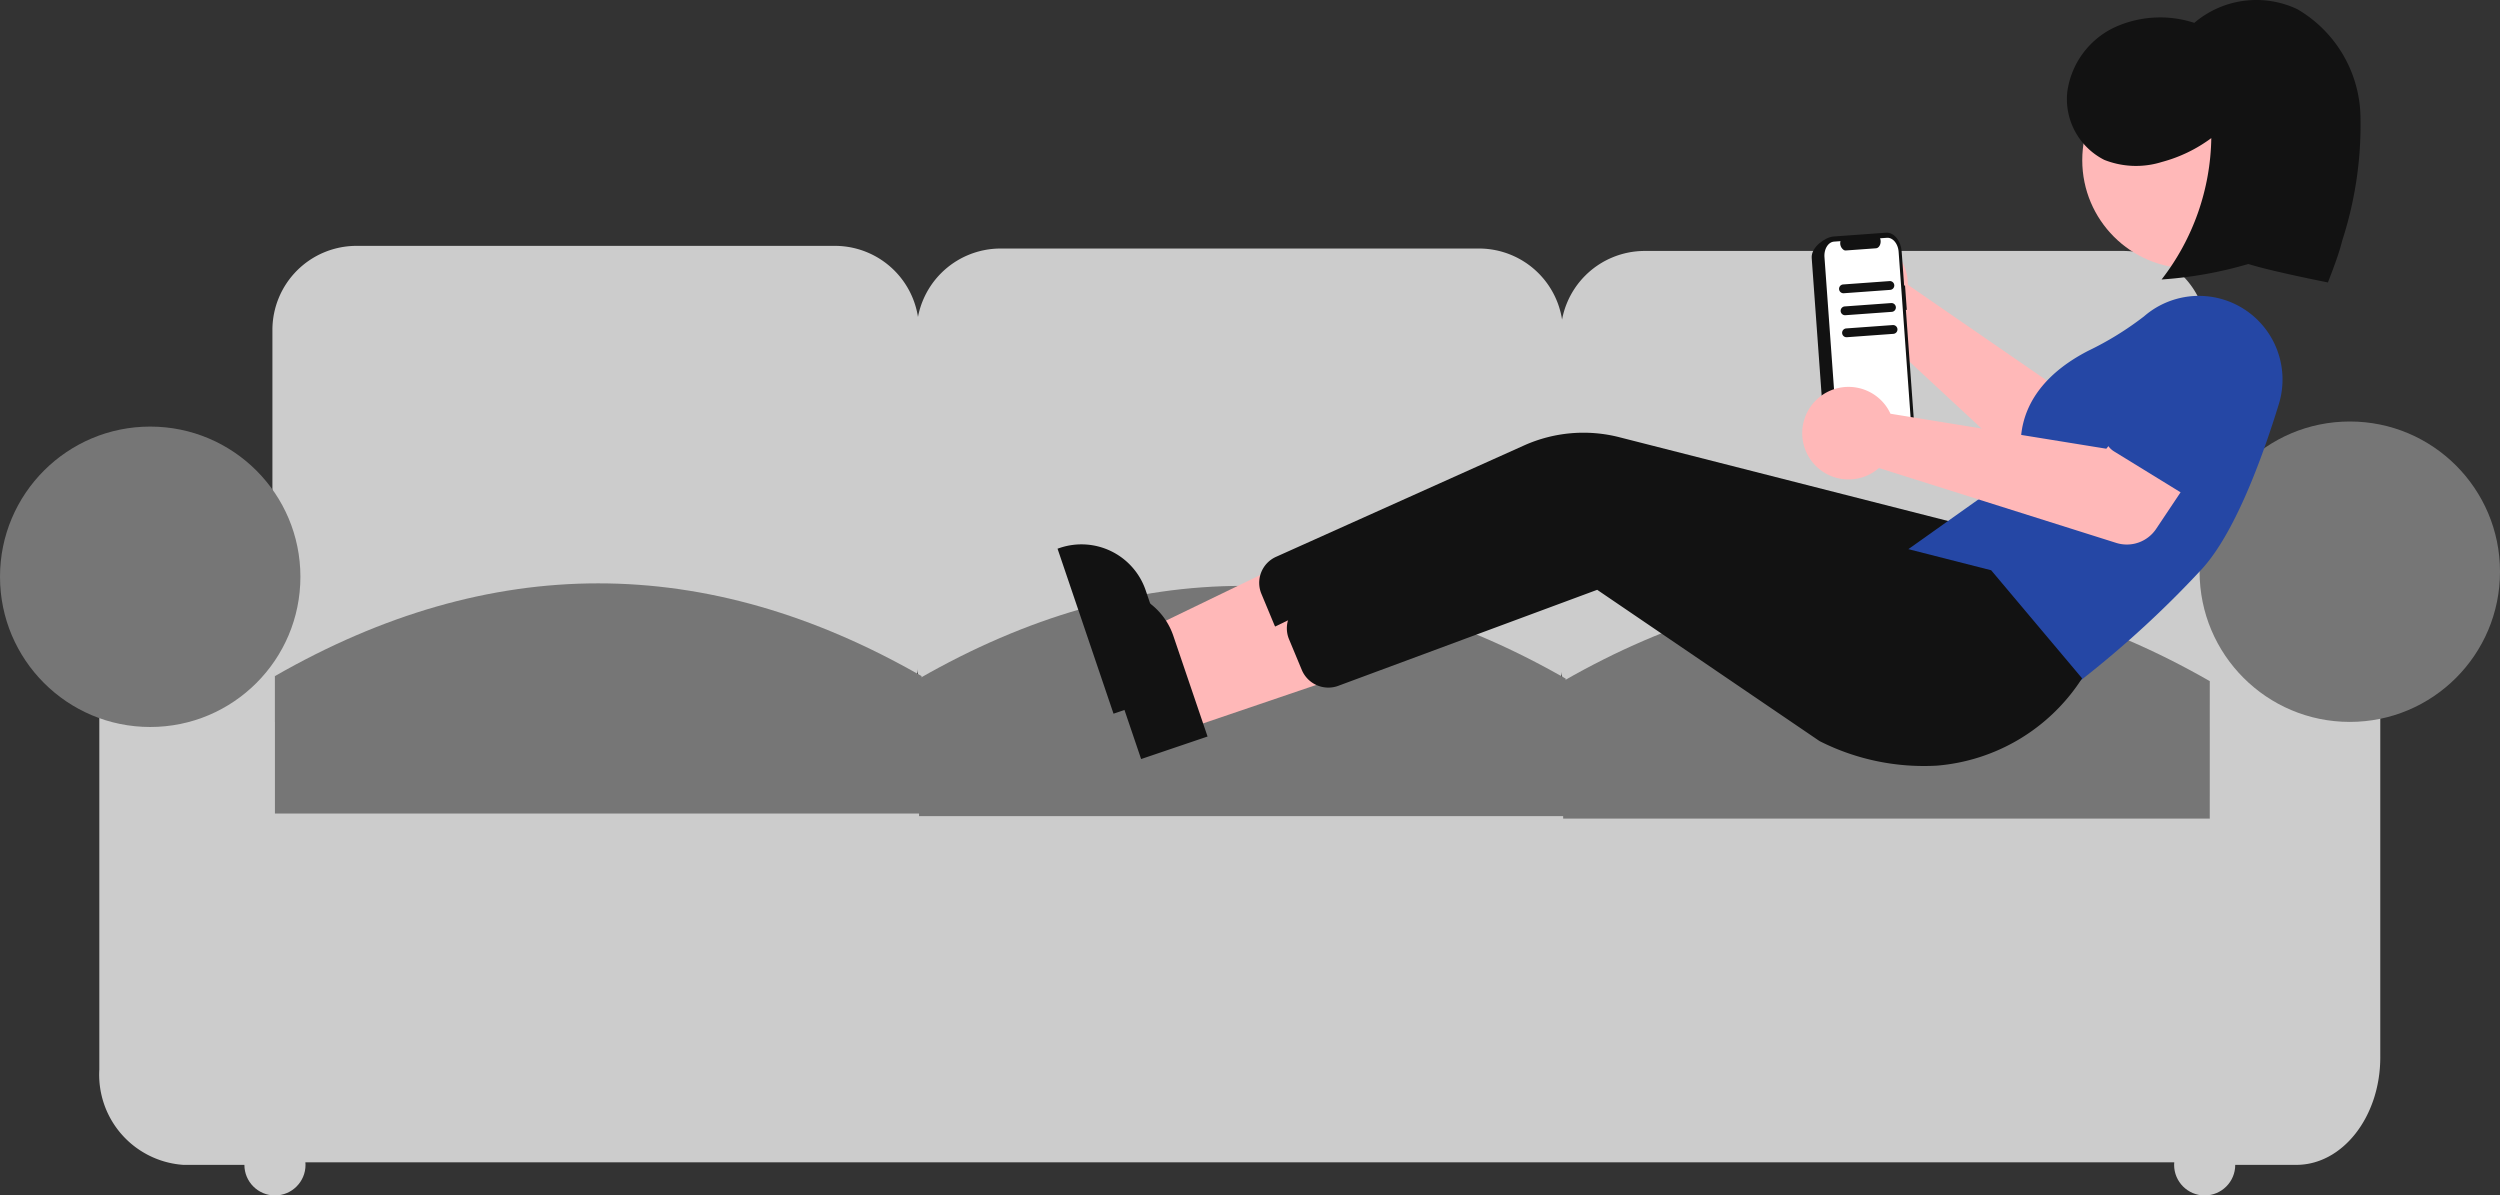 <svg xmlns="http://www.w3.org/2000/svg" width="107.171" height="51.245"><rect width="100%" height="100%" fill="#333333" stroke="none"/><g transform="translate(-28.648 -39.892)"><circle cx="1.31" cy="1.31" r="1.31" transform="translate(39.125 88.519)" fill="#ccc"/><circle cx="1.31" cy="1.31" r="1.31" transform="translate(121.849 88.519)" fill="#ccc"/><path d="M64.444 71.603H43.926a3.606 3.606 0 01-3.6-3.6V54.032a3.605 3.605 0 013.6-3.6h20.518a3.606 3.606 0 013.6 3.6v13.969a3.606 3.606 0 01-3.6 3.602z" fill="#ccc"/><path d="M92.055 71.712H71.537a3.605 3.605 0 01-3.6-3.6V54.146a3.606 3.606 0 013.6-3.6h20.518a3.606 3.606 0 013.6 3.6v13.969a3.606 3.606 0 01-3.6 3.597z" fill="#ccc"/><path d="M119.667 71.82H99.149a3.606 3.606 0 01-3.6-3.6V54.25a3.606 3.606 0 013.6-3.6h20.518a3.606 3.606 0 013.6 3.6v13.969a3.606 3.606 0 01-3.6 3.601z" fill="#ccc"/><path fill="#ccc" d="M37.16 70.839h90.364v18.88H37.16z"/><path d="M40.434 89.828h-3.928a3.873 3.873 0 01-3.6-4.089v-19.7h7.53zm86.654 0h-3.931V62.98h7.53v22.233c.002 2.545-1.613 4.615-3.599 4.615z" fill="#ccc"/><path d="M68.154 74.768h-27.72v-5.893q13.86-7.951 27.72 0z" fill="#767676"/><path d="M95.766 74.877h-27.72v-5.893q13.86-7.951 27.72 0z" fill="#767676"/><path d="M123.377 74.985H95.658v-5.893q13.86-7.951 27.72 0z" fill="#767676"/><circle cx="6.439" cy="6.439" r="6.439" transform="translate(28.648 58.179)" fill="#767676"/><circle cx="6.439" cy="6.439" r="6.439" transform="translate(122.941 57.961)" fill="#767676"/><path d="M110.413 51.785a1.991 1.991 0 01.02.313l7.718 5.32 2.058-.974 1.877 2.914-3.476 2.079a1.512 1.512 0 01-1.8-.189l-7.817-7.255a1.984 1.984 0 111.424-2.207z" fill="#ffb8b8"/><path d="M118.299 56.96a.849.849 0 01.462-.536l3.881-1.778a2.362 2.362 0 112.589 3.952l-3.208 2.837a.85.85 0 01-1.276-.173l-2.343-3.6a.85.85 0 01-.105-.702z" fill="#6c63ff"/><path d="M110.314 52.132h-.039l-.106-1.464c-.034-.468-.337-.827-.676-.8l-2.25.163c-.339.025-.964.451-.93.919l.027.377.554 7.654c.034.468.714.8 1.053.776l2.251-.163c.339-.025.587-.424.553-.892l-.4-5.525h.039z" fill="#121212"/><path d="M110.039 50.686l.58 8.02c.025.349-.16.648-.413.666l-2.261.164c-.254.018-.48-.25-.505-.6l-.58-8.02c-.025-.349.16-.648.413-.666l.274-.02a.349.349 0 00.148.383.168.168 0 00.084.016l1.289-.093c.12-.009.208-.151.2-.317a.4.4 0 00-.024-.112l.294-.021c.25-.018.476.251.501.6z" fill="#fff"/><path d="M78.317 69.204l-.746-2.194 8.108-3.921 1.1 3.238z" fill="#ffb8b8"/><path d="M76.383 70.487l-2.4-7.074.089-.03a2.908 2.908 0 013.69 1.817l1.469 4.321zm34.112.283a9.9 9.9 0 01-5.026-1.052l-9.534-6.486-11.132 4.122a1.232 1.232 0 01-1.533-.69l-.546-1.312a1.222 1.222 0 01.631-1.592l10.635-4.776a6.215 6.215 0 014.065-.352l14.764 3.762 3.9 4.635-.043.06a8.189 8.189 0 01-6.181 3.681z" fill="#121212"/><circle cx="4.642" cy="4.642" r="4.642" transform="translate(117.911 42.118)" fill="#ffb8b8"/><path d="M117.787 69.094l-7.472-5.56 5.1-3.621c-.146-.469-.792-3.151 2.744-4.979a13.439 13.439 0 002.4-1.48 3.586 3.586 0 015.778 3.764c-.737 2.4-1.912 5.573-3.32 7.092a43.969 43.969 0 01-5.166 4.743z" fill="#2547a5"/><path d="M79.502 71.148l-.746-2.194 8.108-3.921 1.1 3.238z" fill="#ffb8b8"/><path d="M77.566 72.431l-2.4-7.074.089-.03a2.908 2.908 0 013.69 1.817l1.469 4.321zm34.111.283a9.9 9.9 0 01-5.026-1.052l-9.534-6.486-11.129 4.127a1.233 1.233 0 01-1.533-.69l-.546-1.312a1.223 1.223 0 01.631-1.592l10.637-4.782a6.216 6.216 0 014.065-.352l14.764 3.763 3.9 4.635-.043.06a8.188 8.188 0 01-6.186 3.681z" fill="#121212"/><path d="M109.537 57.354a1.993 1.993 0 01.152.274l9.253 1.5 1.443-1.762 2.944 1.83-2.251 3.369a1.512 1.512 0 01-1.712.6l-10.17-3.21a1.984 1.984 0 11.342-2.6z" fill="#ffb8b8"/><path d="M118.88 58.654a.85.85 0 01.188-.683l2.746-3.269a2.362 2.362 0 114.031 2.463l-1.685 3.938a.851.851 0 01-1.227.39l-3.659-2.25a.849.849 0 01-.394-.589z" fill="#2547a5"/><path d="M121.312 51.873a10.134 10.134 0 002.131-6.061 6.256 6.256 0 01-2.118 1.023 3.7 3.7 0 01-2.467-.088 2.921 2.921 0 01-1.589-2.914 3.594 3.594 0 011.992-2.752 4.7 4.7 0 013.453-.209 4.105 4.105 0 014.411-.589 5.45 5.45 0 012.71 4.5 16.073 16.073 0 01-.775 5.408l-.053.2c-.145.551-.565 1.609-.565 1.609s-2.441-.482-3.411-.791a17.3 17.3 0 01-3.719.664zm-11.637.446l-1.989.144a.189.189 0 01-.027-.377l1.989-.144a.189.189 0 11.027.377zm.068.942l-1.989.144a.189.189 0 01-.027-.377l1.989-.144a.189.189 0 11.027.377zm.068.943l-1.989.144a.189.189 0 11-.027-.377l1.989-.144a.189.189 0 11.027.377z" fill="#121212"/></g></svg>
